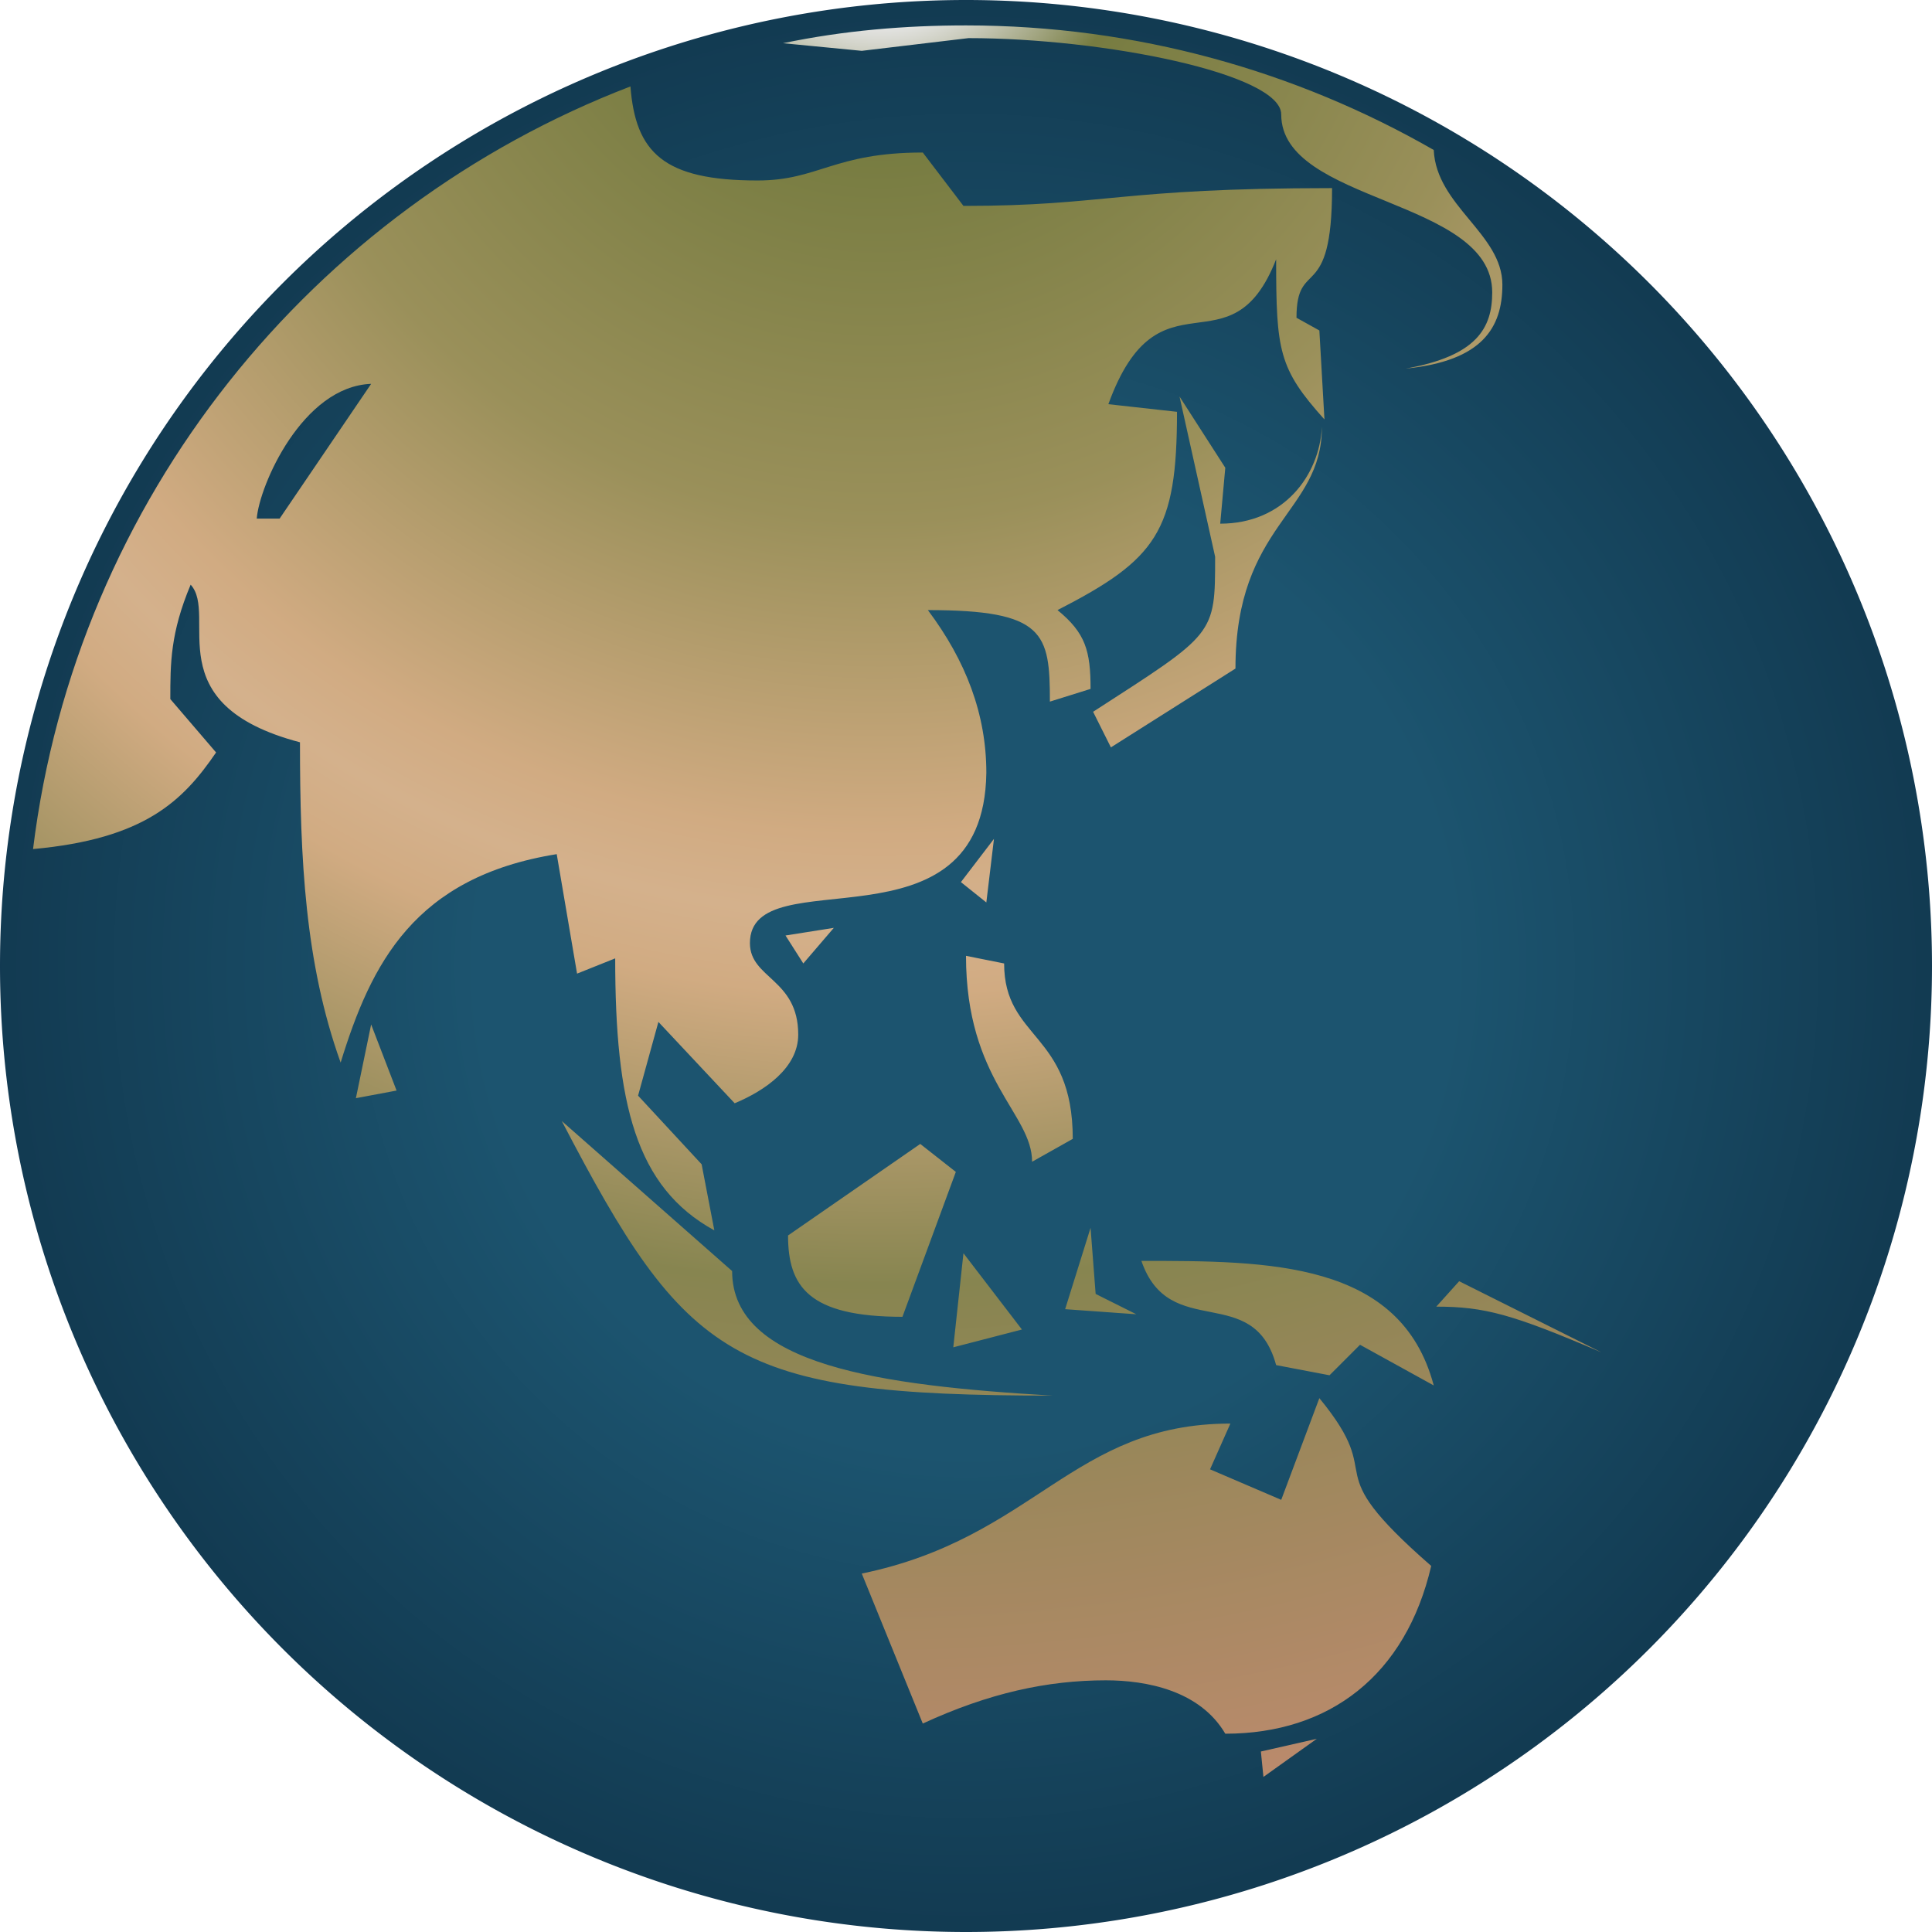 <svg xmlns="http://www.w3.org/2000/svg" viewBox="0 0 760 760"><defs><radialGradient id="a"><stop stop-color="#1c546f" offset=".5"/><stop stop-color="#123a51" offset="1"/></radialGradient><radialGradient id="b" gradientUnits="userSpaceOnUse" cy="-44" cx="346" r="1036"><stop stop-color="#eaeaec" offset=".05"/><stop stop-color="#777c41" offset=".1"/><stop stop-color="#9a905a" offset=".24"/><stop stop-color="#d1ab82" offset=".36"/><stop stop-color="#d4b18c" offset=".39"/><stop stop-color="#d1ab82" offset=".42"/><stop stop-color="#878550" offset=".53"/><stop stop-color="#ff9292" offset="1"/></radialGradient></defs><path d="M760 380a380 380 0 11-760 0 380 380 0 11760 0z" fill="url(#a)"/><path d="M13 334c44-4 59-19 72-38l-18-21c0-14 0-26 8-45 11 12-14 47 43 62 0 46 2 87 16 126 12-39 29-73 85-82l8 47 15-6c0 57 8 90 39 107l-5-26-25-27 8-29 30 32c12-5 25-14 25-27 0-22-19-22-19-36 0-34 92 6 93-67 0-23-8-44-23-64 46 0 48 9 48 36l16-5c0-15-2-22-13-31 39-20 47-31 47-78l-27-3c20-55 48-11 66-57 0 36 1 43 19 63l-2-35-9-5c0-24 14-5 14-51-84 0-89 7-145 7l-16-21c-35 0-41 11-65 11-37 0-48-11-50-37C123 82 30 196 13 334zm88-130c1-13 18-52 45-53l-36 53zm39 228l16-3-10-26zm81 9c49 94 67 108 193 108-68-4-126-12-126-49zm87-424l31 3 42-5c53 0 123 14 123 30 0 35 83 33 83 70 0 14-6 25-34 30 30-3 38-16 38-33 0-20-26-31-27-53-54-31-117-49-184-49-24 0-48 2-72 7zm1 351l7 11 12-14zm1 118c0 20 8 32 45 32l21-57-14-11zm29 133l24 59c26-12 49-17 72-17 16 0 37 4 47 21 41 0 71-23 81-66-47-41-16-32-44-66l-15 40-28-12 8-18c-62 0-77 45-145 59zm36-89l27-7-23-30zm3-183l10 8 3-25zm2 29c0 49 26 62 26 81l16-9c0-42-27-39-27-69zm39 139l28 2-16-8-2-26zm11-235l7 14 49-31c0-57 34-61 34-95-1 19-15 38-40 38l2-22-18-28 14 63c0 31 0 30-48 61zm19 216c11 32 44 8 53 41l21 4 12-12 29 16c-13-49-65-49-115-49zm47 193l1 10 21-15zm69-175c19 0 30 3 65 18l-56-28z" fill="url(#b)"/></svg>